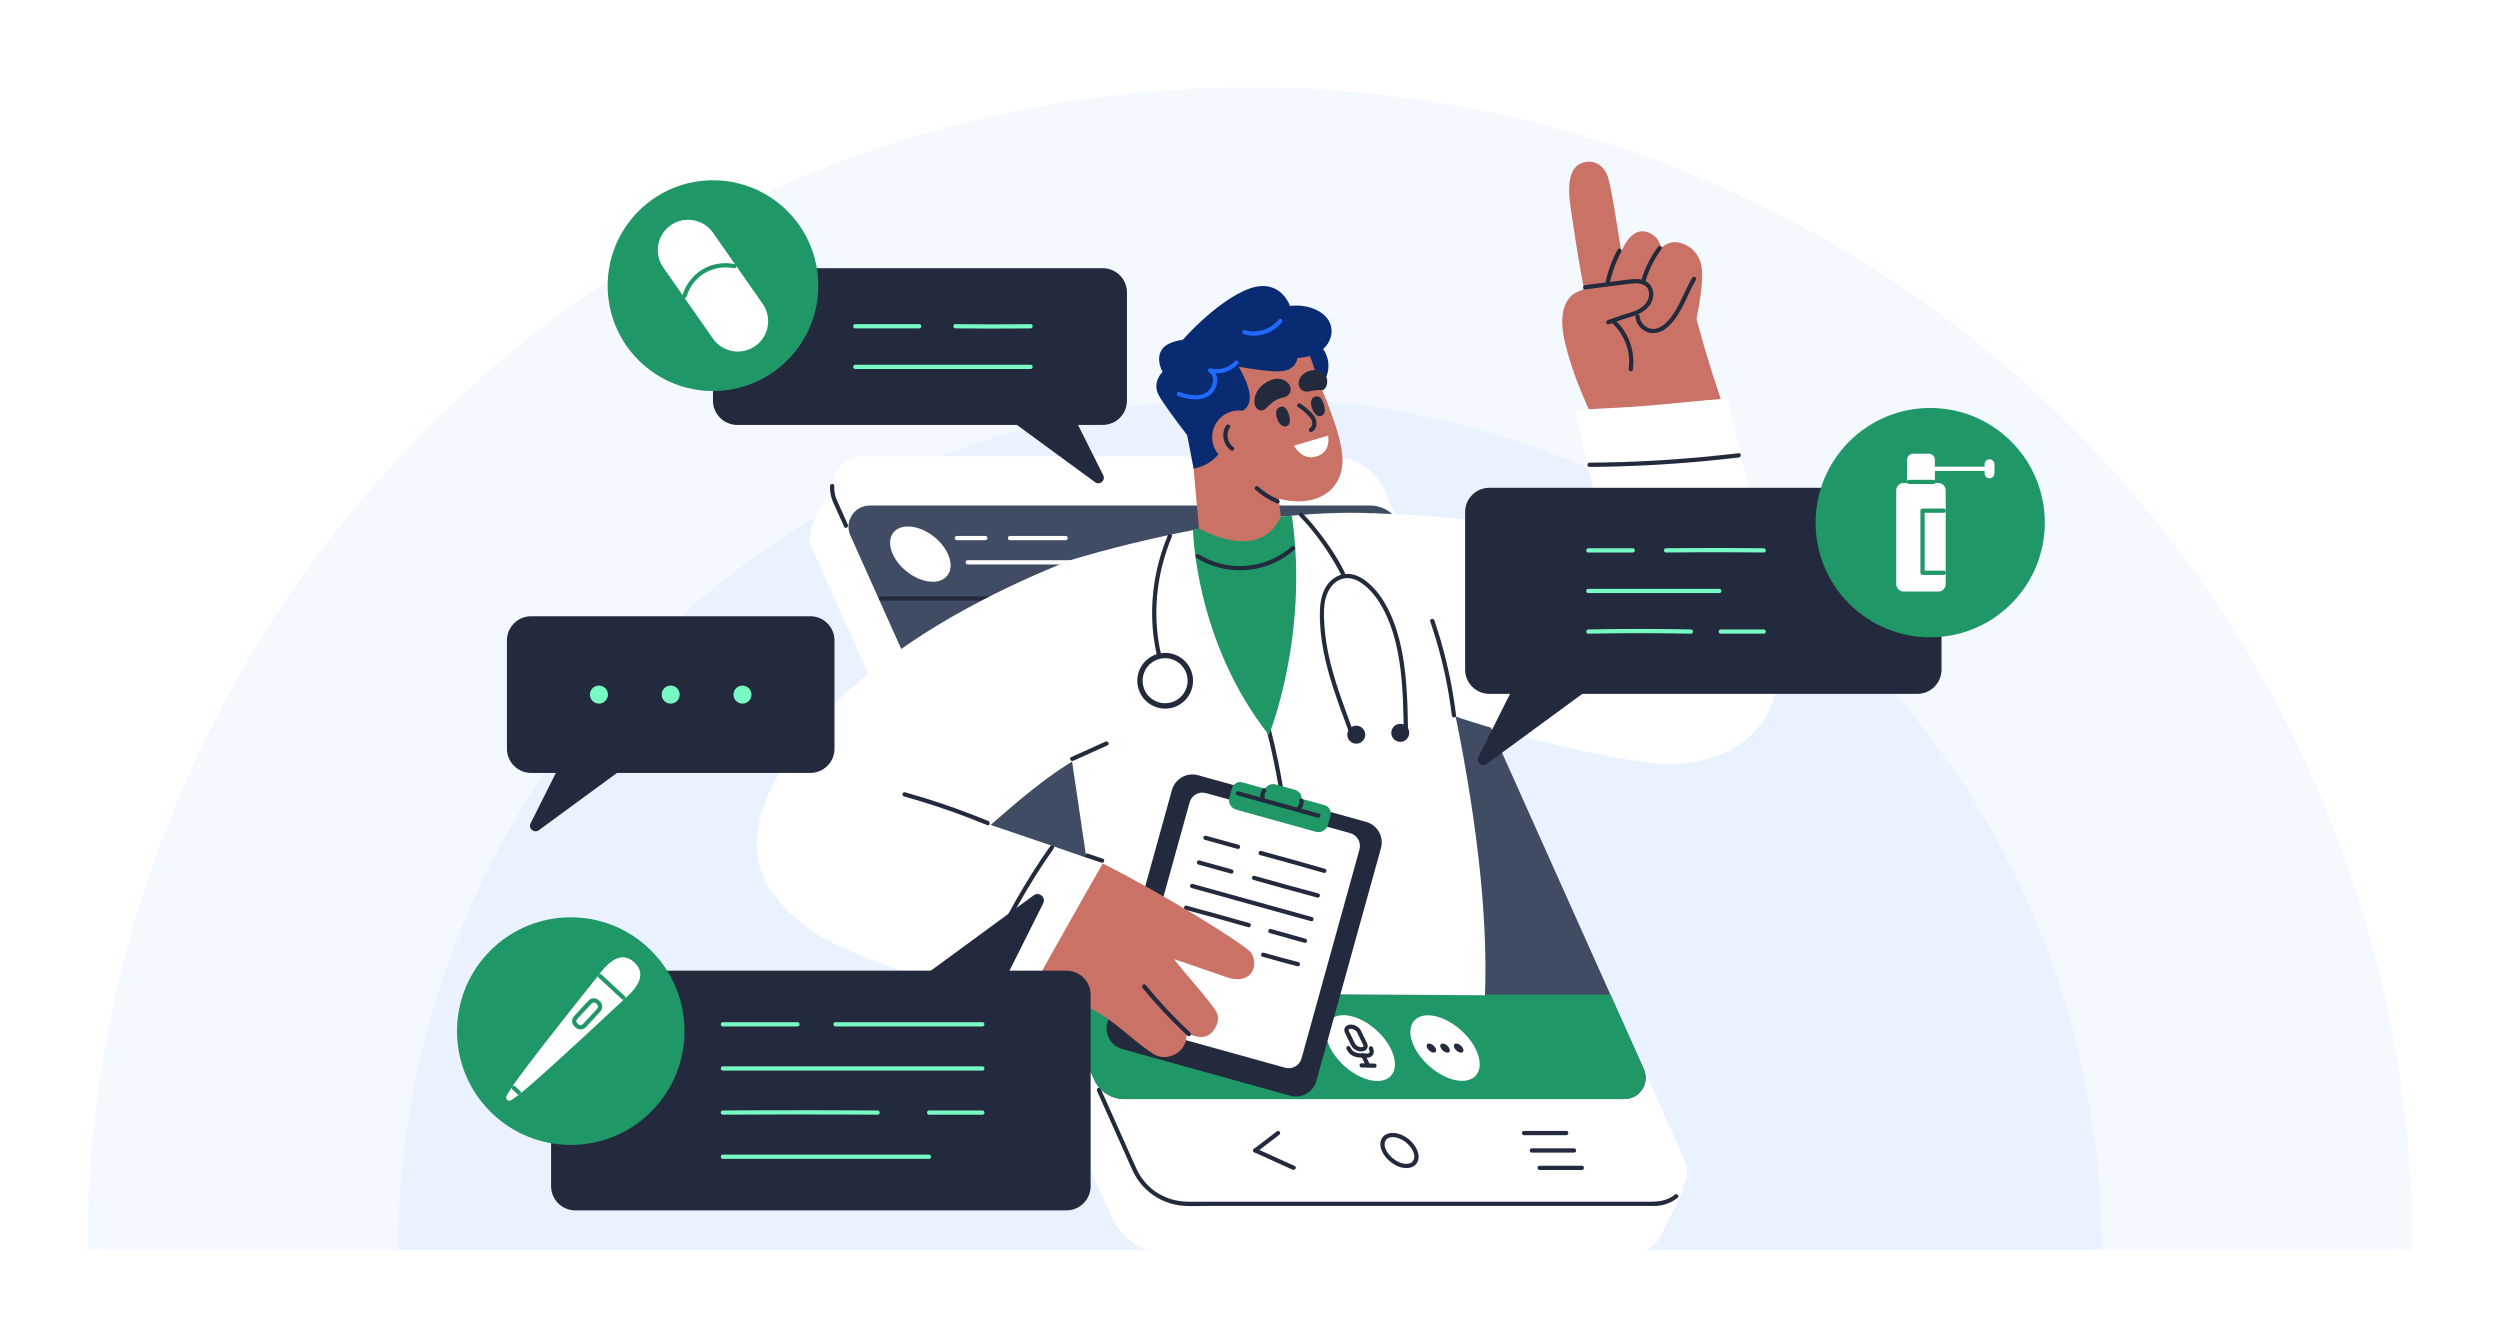 <svg width="860" height="460" viewBox="0 0 860 460" fill="none" xmlns="http://www.w3.org/2000/svg">
<rect width="860" height="460" fill="white"/>
<mask id="mask0_2_31799" style="mask-type:alpha" maskUnits="userSpaceOnUse" x="30" y="30" width="800" height="400">
<rect x="30" y="30" width="800" height="400" fill="#D9D9D9"/>
</mask>
<g mask="url(#mask0_2_31799)">
<circle opacity="0.05" cx="430" cy="430" r="293" fill="#1F69FF"/>
<circle opacity="0.05" cx="430" cy="430" r="400" fill="#1F69FF"/>
</g>
<g filter="url(#filter0_d_2_31799)">
<path d="M579.108 408.228L562.705 394.44L468.65 184.537C465.426 177.343 458.28 172.711 450.403 172.711H298.872L287.386 163.058L279.694 178.787C278.333 181.54 278.114 184.878 279.533 188.041L382.573 417.993C385.797 425.187 392.943 429.819 400.82 429.819H561.769C566.227 429.819 569.846 427.217 571.568 423.655L579.108 408.223V408.228Z" fill="white"/>
</g>
<path d="M297.131 157.006H458.08C465.957 157.006 473.103 161.637 476.327 168.831L579.367 398.784C582.591 405.983 577.328 414.113 569.446 414.113H408.497C400.62 414.113 393.474 409.482 390.25 402.288L287.21 172.335C283.986 165.137 289.249 157.006 297.131 157.006Z" fill="white"/>
<path d="M291.654 180.471C290.405 177.68 289.142 174.898 287.903 172.101C287.21 170.539 286.908 168.885 287.001 167.182C287.054 166.24 285.591 166.245 285.538 167.182C285.43 169.1 285.806 170.959 286.581 172.711C286.781 173.16 286.981 173.609 287.186 174.058C288.03 175.937 288.869 177.816 289.713 179.69C289.942 180.198 290.166 180.705 290.395 181.213C290.781 182.072 292.039 181.325 291.659 180.476L291.654 180.471Z" fill="#232A3D"/>
<path d="M576.098 410.97C572.679 413.782 568.543 413.386 564.475 413.386H418.495C415.286 413.386 412.081 413.386 408.872 413.386C404.711 413.386 400.717 412.22 397.307 409.799C394.493 407.803 392.308 405.05 390.884 401.917C390.543 401.17 390.216 400.419 389.879 399.672C386.426 391.946 382.968 384.221 379.515 376.495C379.227 375.846 378.934 375.197 378.647 374.552C378.261 373.693 377.003 374.435 377.383 375.289C380.422 382.083 383.461 388.877 386.499 395.67C387.582 398.086 388.626 400.526 389.748 402.923C392.771 409.409 399.112 413.889 406.194 414.709C408.999 415.036 411.925 414.841 414.739 414.841H561.822C564.358 414.841 566.895 414.875 569.426 414.841C572.187 414.802 575.001 413.752 577.132 412C577.859 411.4 576.82 410.37 576.098 410.965V410.97Z" fill="#232A3D"/>
<path d="M558.789 378.071H386.665C382.242 378.071 378.237 375.475 376.428 371.439L363.298 342.136L292.532 184.21C290.361 179.368 293.902 173.892 299.209 173.892H471.332C475.751 173.892 479.76 176.489 481.57 180.525L553.985 342.136L565.466 367.754C567.636 372.6 564.091 378.071 558.789 378.071Z" fill="#3F4C64"/>
<path d="M326.103 190.613C328.454 195.859 326.108 200.115 320.864 200.115C315.621 200.115 309.461 195.859 307.105 190.613C304.754 185.361 307.1 181.11 312.344 181.11C317.587 181.11 323.747 185.366 326.103 190.613Z" fill="white"/>
<path d="M347.441 185.835H366.585C367.526 185.835 367.526 184.371 366.585 184.371H347.441C346.5 184.371 346.5 185.835 347.441 185.835Z" fill="white"/>
<path d="M329.151 185.835H338.955C339.896 185.835 339.896 184.371 338.955 184.371H329.151C328.21 184.371 328.21 185.835 329.151 185.835Z" fill="white"/>
<path d="M303.037 206.601H492.066C493.007 206.601 493.007 205.137 492.066 205.137H303.037C302.096 205.137 302.096 206.601 303.037 206.601Z" fill="#232A3D"/>
<path d="M332.888 194.166H370.439C371.38 194.166 371.38 192.702 370.439 192.702H332.888C331.946 192.702 331.946 194.166 332.888 194.166Z" fill="white"/>
<path d="M486.13 396.124C486.808 397.691 486.715 399.726 484.794 400.239C482.774 400.775 480.477 399.614 478.989 398.325C477.565 397.096 475.946 395.012 476.385 392.986C476.795 391.078 478.989 390.946 480.545 391.371C482.955 392.03 485.091 393.865 486.135 396.124C486.53 396.978 487.788 396.237 487.398 395.387C486.252 392.893 483.886 390.912 481.292 390.068C479.058 389.34 476.097 389.614 475.131 392.098C474.166 394.577 475.853 397.379 477.604 399.038C479.492 400.829 482.272 402.235 484.935 401.708C486.184 401.459 487.242 400.653 487.725 399.467C488.271 398.125 487.954 396.666 487.398 395.387C487.022 394.524 485.764 395.27 486.135 396.124H486.13Z" fill="#232A3D"/>
<path d="M524.247 390.507H538.806C539.747 390.507 539.747 389.043 538.806 389.043H524.247C523.306 389.043 523.306 390.507 524.247 390.507Z" fill="#232A3D"/>
<path d="M526.93 396.49H541.489C542.43 396.49 542.43 395.026 541.489 395.026H526.93C525.988 395.026 525.988 396.49 526.93 396.49Z" fill="#232A3D"/>
<path d="M529.612 402.469H544.171C545.113 402.469 545.113 401.005 544.171 401.005H529.612C528.671 401.005 528.671 402.469 529.612 402.469Z" fill="#232A3D"/>
<path d="M432.187 396.388C434.801 394.392 437.41 392.4 440.025 390.404C440.337 390.165 440.503 389.775 440.288 389.404C440.108 389.096 439.605 388.901 439.288 389.14C436.674 391.136 434.064 393.128 431.45 395.124C431.138 395.363 430.972 395.753 431.187 396.124C431.367 396.432 431.87 396.627 432.187 396.388Z" fill="#232A3D"/>
<path d="M445.385 401.107C440.985 399.111 436.586 397.12 432.186 395.124C431.333 394.738 430.591 395.997 431.45 396.388C435.849 398.384 440.249 400.375 444.648 402.371C445.502 402.757 446.243 401.498 445.385 401.107Z" fill="#232A3D"/>
<path d="M558.789 378.071H386.665C382.242 378.071 378.237 375.475 376.428 371.439L363.298 342.136H553.985L565.466 367.754C567.636 372.6 564.091 378.071 558.789 378.071Z" fill="#209766"/>
<path d="M449.886 360.541C453.13 366.758 451.12 371.8 445.404 371.8C439.688 371.8 432.416 366.758 429.172 360.541C425.929 354.323 427.938 349.281 433.654 349.281C439.371 349.281 446.643 354.323 449.886 360.541Z" fill="white"/>
<path d="M478.297 360.501C481.536 366.753 479.541 371.834 473.834 371.858C468.128 371.878 460.88 366.831 457.636 360.58C454.398 354.328 456.393 349.247 462.099 349.223C467.806 349.203 475.054 354.25 478.297 360.501Z" fill="white"/>
<path d="M507.464 360.54C510.713 366.768 508.703 371.814 502.972 371.814C497.241 371.814 489.969 366.768 486.721 360.54C483.472 354.313 485.482 349.267 491.213 349.267C496.944 349.267 504.216 354.313 507.464 360.54Z" fill="white"/>
<path d="M463.221 360.912C463.514 361.419 463.802 361.936 464.211 362.356C464.665 362.825 465.211 363.181 465.821 363.41C466.772 363.767 467.84 363.83 468.845 363.85C469.24 363.859 469.577 363.508 469.577 363.118C469.577 362.727 469.24 362.395 468.845 362.385C468.474 362.376 468.104 362.361 467.733 362.327C467.67 362.322 467.606 362.312 467.543 362.307C467.523 362.307 467.313 362.278 467.479 362.302C467.348 362.283 467.211 362.263 467.079 362.239C466.826 362.19 466.577 362.132 466.328 362.049C466.275 362.029 466.226 362.01 466.172 361.995C466.011 361.936 466.25 362.039 466.114 361.971C466.006 361.917 465.899 361.863 465.797 361.795C465.611 361.673 465.465 361.556 465.265 361.351C465.187 361.273 465.114 361.19 465.041 361.102C465.148 361.229 465.031 361.092 465.011 361.058C464.977 361.009 464.943 360.955 464.909 360.907C464.753 360.667 464.616 360.423 464.48 360.179C464.285 359.838 463.816 359.721 463.48 359.916C463.134 360.116 463.021 360.575 463.216 360.916L463.221 360.912Z" fill="#232A3D"/>
<path d="M470.893 360.838C470.966 361.053 471.039 361.273 471.093 361.497C471.108 361.556 471.118 361.614 471.132 361.668C471.132 361.688 471.142 361.712 471.142 361.731C471.152 361.79 471.147 361.761 471.127 361.644C471.118 361.731 471.137 361.834 471.132 361.927C471.122 362.005 471.132 361.98 471.142 361.849C471.142 361.873 471.132 361.902 471.127 361.927C471.118 361.966 471.103 362.005 471.093 362.044C471.064 362.117 471.074 362.093 471.122 361.98C471.113 362.005 471.098 362.029 471.083 362.054C471.064 362.088 471.039 362.122 471.02 362.156C470.952 362.263 471.152 362.019 471.035 362.132C471.005 362.161 470.976 362.19 470.947 362.22C470.927 362.234 470.913 362.254 470.893 362.268C470.991 362.195 471.015 362.176 470.966 362.21C470.927 362.229 470.893 362.259 470.854 362.283C470.82 362.303 470.786 362.317 470.752 362.337C470.644 362.395 470.927 362.273 470.742 362.337C470.649 362.366 470.542 362.371 470.454 362.405C470.571 362.39 470.596 362.385 470.537 362.39C470.513 362.39 470.493 362.39 470.469 362.395C470.405 362.395 470.342 362.395 470.274 362.395C470.162 362.395 470.049 362.395 469.937 362.395C469.571 362.395 469.201 362.385 468.835 362.376C468.454 362.371 468.084 362.717 468.103 363.108C468.123 363.513 468.425 363.83 468.835 363.84C469.264 363.85 469.693 363.854 470.118 363.859C470.659 363.859 471.22 363.796 471.678 363.479C472.191 363.122 472.508 362.62 472.581 361.995C472.639 361.468 472.459 360.936 472.298 360.443C472.176 360.082 471.786 359.804 471.396 359.931C471.035 360.048 470.757 360.443 470.883 360.834L470.893 360.838Z" fill="#232A3D"/>
<path d="M468.269 361.707C466.879 361.707 465.377 360.819 464.796 359.638L462.694 355.343C462.368 354.679 462.368 353.976 462.694 353.425C463.041 352.839 463.709 352.483 464.528 352.449C465.948 352.38 467.542 353.293 468.142 354.513L470.245 358.808C470.571 359.477 470.571 360.174 470.245 360.726C469.898 361.312 469.23 361.668 468.411 361.702C468.362 361.702 468.318 361.702 468.269 361.702V361.707ZM464.679 353.908C464.655 353.908 464.626 353.908 464.601 353.908C464.289 353.923 464.05 354.02 463.962 354.167C463.865 354.333 463.953 354.567 464.016 354.694L466.118 358.988C466.465 359.691 467.499 360.272 468.352 360.238C468.664 360.223 468.903 360.126 468.991 359.979C469.089 359.813 469.001 359.579 468.937 359.452L466.835 355.157C466.504 354.479 465.509 353.908 464.679 353.908Z" fill="#232A3D"/>
<path d="M468.371 363.591C468.8 364.459 469.225 365.333 469.654 366.202C469.825 366.548 470.342 366.67 470.654 366.465C471.005 366.236 471.098 365.831 470.917 365.465C470.488 364.596 470.064 363.723 469.634 362.854C469.464 362.507 468.947 362.385 468.635 362.59C468.283 362.82 468.191 363.225 468.371 363.591Z" fill="#232A3D"/>
<path d="M468.406 367.222C469.884 367.256 471.362 367.295 472.835 367.329C473.215 367.339 473.586 366.988 473.566 366.597C473.547 366.192 473.245 365.875 472.835 365.865C471.357 365.831 469.879 365.792 468.406 365.758C468.026 365.748 467.655 366.099 467.675 366.49C467.694 366.895 467.996 367.212 468.406 367.222Z" fill="#232A3D"/>
<path d="M443.175 366.631H443.141C442.215 366.627 441.151 366.285 440.293 365.719C439.176 364.987 438.308 364.02 437.542 363.171C437.386 363 437.235 362.83 437.084 362.664C436.215 361.727 435.372 360.77 434.572 359.823L434.43 359.657C433.694 358.789 432.996 357.964 432.806 357.041C432.611 356.08 432.874 355.231 433.528 354.708C434.006 354.328 434.674 353.889 435.611 353.884C435.752 353.879 435.937 353.893 436.157 353.976C436.693 354.176 437.118 354.708 437.425 355.094C437.484 355.167 437.532 355.231 437.576 355.279C437.669 355.382 437.791 355.509 437.922 355.65C438.786 356.553 439.342 357.198 439.2 357.871C439.132 358.188 438.913 358.442 438.596 358.569L438.439 358.632L441.205 361.668L441.868 361.404C442.751 361.048 443.536 361.873 443.834 362.18C444.37 362.737 444.887 363.313 445.365 363.884L445.419 363.947C445.697 364.274 446.014 364.65 446.029 365.089C446.053 365.758 445.429 366.021 445.224 366.109L445.165 366.134C444.644 366.373 444.019 366.627 443.166 366.627L443.175 366.631ZM435.655 355.348C435.167 355.348 434.825 355.548 434.45 355.85C434.162 356.08 434.201 356.509 434.25 356.744C434.367 357.3 434.972 358.013 435.557 358.706L435.698 358.871C436.484 359.804 437.313 360.741 438.166 361.663C438.322 361.834 438.479 362.005 438.639 362.18C439.381 363.005 440.147 363.854 441.107 364.484C441.854 364.972 442.658 365.153 443.166 365.158C443.639 365.158 443.995 365.05 444.336 364.904C444.336 364.904 444.327 364.894 444.327 364.889L444.268 364.821C443.805 364.274 443.312 363.723 442.795 363.186C442.551 362.927 442.405 362.83 442.341 362.79C442.068 362.903 441.303 363.21 441.303 363.21L440.829 363.401L435.957 358.052L437.566 357.402C437.362 357.149 437.059 356.836 436.888 356.651C436.737 356.495 436.601 356.353 436.498 356.236C436.445 356.173 436.376 356.09 436.303 355.997C436.171 355.836 435.825 355.401 435.664 355.338L435.655 355.348Z" fill="#232A3D"/>
<path d="M493.222 362.102C492.427 362.102 491.422 361.404 490.973 360.541C490.525 359.677 490.803 358.979 491.593 358.979C492.388 358.979 493.393 359.677 493.841 360.541C494.29 361.404 494.012 362.102 493.222 362.102Z" fill="#232A3D"/>
<path d="M497.909 362.102C497.114 362.102 496.11 361.404 495.661 360.541C495.212 359.677 495.49 358.979 496.28 358.979C497.075 358.979 498.08 359.677 498.529 360.541C498.978 361.404 498.7 362.102 497.909 362.102Z" fill="#232A3D"/>
<path d="M502.597 362.102C501.802 362.102 500.797 361.404 500.348 360.541C499.9 359.677 500.178 358.979 500.968 358.979C501.763 358.979 502.768 359.677 503.216 360.541C503.665 361.404 503.387 362.102 502.597 362.102Z" fill="#232A3D"/>
<path d="M456.712 128.146C457.987 122.74 454.641 117.322 449.238 116.046C443.834 114.77 438.42 118.118 437.145 123.525C435.87 128.932 439.216 134.349 444.619 135.625C450.023 136.901 455.437 133.553 456.712 128.146Z" fill="#082B72"/>
<path d="M595.471 147.567C590.725 134.053 587.369 123.648 583.589 109.836C584.58 104.897 585.935 96.796 585.443 92.491C584.955 88.216 582.39 84.531 577.571 83.453C575.2 82.921 573.127 83.794 571.396 85.239C571.001 83.433 570.162 81.803 568.44 80.695C563.431 77.474 559.851 81.598 557.725 86.522C557.017 82.476 554.515 65.058 553.081 60.783C551.94 57.371 548.95 54.99 545.258 55.756C537.415 57.381 540.015 69.426 540.981 75.995C542.254 84.634 543.492 92.174 544.912 99.46C543.961 99.792 541.688 100.749 540.917 101.408C536.635 105.073 537.049 111.984 538.156 116.937C540.815 128.841 546.219 140.608 551.652 151.467C553.159 154.478 557.373 152.389 556.969 149.51C559.749 149.148 562.548 149.807 565.343 149.944C568.523 150.1 571.693 149.719 574.869 149.597C579.985 149.397 585.384 151.301 590.413 150.076C592.237 152.267 596.578 150.735 595.471 147.577V147.567Z" fill="#C97265"/>
<path d="M607.431 195.088C603.3 175.693 598.734 156.386 594.32 137.055C584.624 137.806 574.967 138.899 565.275 139.675C557.569 140.29 549.712 140.525 541.893 141.047C545.073 156.035 548.653 170.93 552.633 185.718C530.851 180.974 495.763 177.201 473.463 176.621C465.342 176.406 476.892 200.549 483.116 212.453C487.491 220.823 493.231 236.133 496.758 244.898C507.322 249.725 558.257 263.19 575.537 262.849C588.853 262.585 602.9 256.738 608.704 244.015C615.566 228.978 610.699 210.428 607.431 195.088Z" fill="white"/>
<path d="M473.463 176.621C473.463 176.621 490.212 197.001 499.011 238.105C507.81 279.208 511.897 314.498 510.829 342.371L380.646 341.624C380.646 341.624 373.354 293.083 368.799 262.024C364.243 230.964 368.121 192.726 368.121 192.726C368.121 192.726 427.006 174.195 473.463 176.621Z" fill="white"/>
<path d="M435.804 251.526C439.082 264.513 441.243 277.754 442.657 291.063C443.047 294.728 443.379 298.393 443.672 302.068C443.745 303 445.208 303.01 445.135 302.068C444.076 288.778 442.447 275.518 439.789 262.448C439.019 258.656 438.16 254.884 437.214 251.135C436.985 250.223 435.57 250.608 435.804 251.526Z" fill="#232A3D"/>
<path d="M410.403 182.34C410.403 182.34 411.023 220.598 436.512 252.878C436.512 252.878 450.383 218.749 444.404 177.387C444.404 177.387 422.226 179.192 410.403 182.34Z" fill="#209766"/>
<path d="M443.833 376.92L386.031 360.868C382.134 359.784 379.851 355.748 380.934 351.849L403.141 271.78C404.224 267.88 408.257 265.596 412.154 266.68L469.956 282.732C473.853 283.815 476.136 287.851 475.053 291.751L452.846 371.82C451.764 375.719 447.73 378.003 443.833 376.92Z" fill="#232A3D"/>
<path d="M442.112 367.305L392.464 353.518C390.04 352.844 388.621 350.336 389.294 347.91L409.238 275.997C409.911 273.571 412.418 272.151 414.842 272.824L464.489 286.612C466.913 287.285 468.332 289.794 467.659 292.219L447.716 364.133C447.043 366.558 444.536 367.979 442.112 367.305Z" fill="white"/>
<path d="M427.362 269.126L455.668 276.986C457.21 277.414 458.117 279.018 457.689 280.561L456.79 283.801C456.296 285.583 454.447 286.63 452.665 286.135L425.219 278.513C423.437 278.019 422.392 276.168 422.886 274.386L423.785 271.146C424.212 269.603 425.815 268.696 427.357 269.124L427.362 269.126Z" fill="#209766"/>
<path d="M445.511 271.708L438.781 269.839C437.117 269.377 435.394 270.352 434.933 272.017L434.616 273.16C434.154 274.825 435.128 276.549 436.792 277.011L443.522 278.88C445.186 279.342 446.909 278.367 447.371 276.702L447.688 275.559C448.149 273.894 447.175 272.17 445.511 271.708Z" fill="#209766"/>
<path d="M425.674 273.615C434.897 276.177 444.125 278.739 453.348 281.302C454.256 281.555 454.646 280.14 453.739 279.891C444.515 277.329 435.287 274.767 426.064 272.205C425.157 271.951 424.767 273.366 425.674 273.615Z" fill="#232A3D"/>
<path d="M435.069 274.381C435.034 274.274 435.01 274.166 434.991 274.059C434.961 273.898 435.005 274.22 434.991 274.059C434.986 274.005 434.981 273.952 434.981 273.903C434.981 273.791 434.981 273.678 434.986 273.561C434.986 273.537 434.991 273.507 434.991 273.483C435 273.376 434.976 273.547 434.981 273.556C434.966 273.527 435.005 273.41 435.01 273.376C435.03 273.268 435.059 273.166 435.093 273.063C435.108 273.015 435.127 272.961 435.147 272.912C435.19 272.795 435.127 272.912 435.127 272.956C435.127 272.936 435.151 272.902 435.161 272.883C435.205 272.785 435.259 272.692 435.312 272.6C435.342 272.551 435.381 272.502 435.415 272.453C435.464 272.38 435.317 272.575 435.371 272.507C435.39 272.483 435.415 272.458 435.434 272.429C435.561 272.278 435.649 272.117 435.649 271.912C435.649 271.731 435.571 271.516 435.434 271.394C435.161 271.145 434.664 271.082 434.4 271.394C433.62 272.312 433.303 273.605 433.654 274.772C433.761 275.138 434.171 275.406 434.556 275.284C434.927 275.162 435.186 274.776 435.069 274.381Z" fill="#232A3D"/>
<path d="M447.296 278.539C447.74 278.134 448.052 277.612 448.247 277.051C448.452 276.47 448.476 275.86 448.379 275.26C448.349 275.089 448.184 274.903 448.042 274.82C447.886 274.728 447.652 274.689 447.476 274.747C447.067 274.879 446.896 275.24 446.964 275.65C446.969 275.689 446.974 275.728 446.984 275.762C446.974 275.699 446.964 275.631 446.959 275.567C446.989 275.801 446.984 276.031 446.959 276.265C446.969 276.202 446.979 276.133 446.984 276.07C446.959 276.231 446.925 276.392 446.877 276.548C446.852 276.626 446.833 276.719 446.794 276.787C446.808 276.753 446.823 276.719 446.838 276.685C446.828 276.709 446.818 276.734 446.803 276.758C446.789 276.792 446.769 276.826 446.75 276.865C446.677 277.002 446.594 277.134 446.506 277.261C446.428 277.373 446.613 277.134 446.525 277.231C446.501 277.261 446.477 277.29 446.452 277.319C446.394 277.383 446.33 277.446 446.267 277.505C445.984 277.763 445.984 278.281 446.267 278.539C446.569 278.817 446.998 278.813 447.301 278.539H447.296Z" fill="#232A3D"/>
<path d="M433.459 294.142C440.78 296.138 448.096 298.168 455.387 300.267C456.295 300.526 456.68 299.115 455.778 298.857C448.481 296.758 441.17 294.728 433.849 292.732C432.937 292.483 432.551 293.898 433.459 294.142Z" fill="#232A3D"/>
<path d="M414.471 288.905C418.207 289.945 421.943 290.98 425.679 292.019C426.586 292.273 426.977 290.858 426.069 290.609C422.333 289.569 418.597 288.534 414.861 287.495C413.954 287.241 413.564 288.656 414.471 288.905Z" fill="#232A3D"/>
<path d="M431.195 302.702C438.497 304.777 445.808 306.807 453.144 308.759C454.056 309.003 454.441 307.588 453.534 307.349C446.198 305.401 438.887 303.371 431.586 301.292C430.678 301.033 430.293 302.449 431.195 302.702Z" fill="#232A3D"/>
<path d="M412.228 297.397C415.964 298.437 419.7 299.472 423.436 300.511C424.343 300.765 424.733 299.35 423.826 299.101C420.09 298.061 416.354 297.026 412.618 295.987C411.711 295.733 411.321 297.148 412.228 297.397Z" fill="#232A3D"/>
<path d="M409.881 305.475C415.037 306.905 420.192 308.339 425.347 309.769C431.195 311.395 437.038 313.015 442.886 314.64C445.574 315.387 448.266 316.134 450.954 316.88C451.861 317.134 452.251 315.719 451.344 315.47C446.188 314.04 441.033 312.605 435.878 311.175C430.03 309.55 424.187 307.929 418.339 306.304C415.651 305.558 412.959 304.811 410.271 304.064C409.364 303.81 408.974 305.226 409.881 305.475Z" fill="#232A3D"/>
<path d="M436.785 320.98C440.77 322.073 444.755 323.186 448.725 324.328C449.632 324.586 450.018 323.176 449.115 322.917C445.14 321.775 441.16 320.663 437.176 319.569C436.268 319.32 435.878 320.731 436.785 320.98Z" fill="#232A3D"/>
<path d="M407.813 312.966C415.022 314.913 422.211 316.914 429.391 318.959C430.298 319.218 430.683 317.807 429.781 317.549C422.601 315.504 415.407 313.503 408.203 311.556C407.291 311.312 406.906 312.722 407.813 312.966Z" fill="#232A3D"/>
<path d="M434.322 329.13C438.297 330.267 442.287 331.351 446.287 332.385C447.199 332.62 447.589 331.209 446.677 330.975C442.672 329.94 438.688 328.852 434.713 327.72C433.805 327.461 433.42 328.872 434.322 329.13Z" fill="#232A3D"/>
<path d="M405.37 321.024C412.535 323.118 419.729 325.114 426.948 327.017C427.86 327.256 428.25 325.846 427.338 325.607C420.119 323.703 412.925 321.707 405.76 319.613C404.853 319.35 404.468 320.76 405.37 321.024Z" fill="#232A3D"/>
<path d="M429.933 335.26C432.157 333.025 431.83 329.023 429.772 327.095C426.445 323.981 401.751 308.349 379.339 297.036C377.101 295.909 368.877 297.895 368.55 299.725C367.59 305.123 360.02 309.476 357.362 314.274C355.689 317.29 350.153 333.132 350.933 333.522C359.761 337.969 370.443 344.123 378.993 349.077C385.09 352.878 391.699 359.501 397.005 362.683C401.79 365.553 408.969 361.605 408.092 355.25C409.872 356.153 412.525 357.154 414.637 356.534C417.646 355.651 419.797 351.517 418.69 348.584C417.656 345.841 405.355 332.268 403.956 329.994C404.443 330.048 421.29 335.933 422.207 336.236C426.713 337.715 429.138 336.075 429.937 335.27L429.933 335.26Z" fill="#C97265"/>
<path d="M379.339 297.036C366.16 292.366 353.718 288.144 340.788 283.786C349.431 276.197 360.727 266.411 370.696 260.921C370.945 237.822 367.282 215.791 368.126 192.726C346.173 201.482 318.435 214.883 295.818 234.195C289.146 239.891 282.703 245.987 277.138 252.795C269.763 261.819 263.047 272.727 260.852 284.327C257.692 301.038 267.5 311.712 280.167 320.824C291.799 329.189 342.856 345.475 350.865 347.564C350.982 347.3 372.574 308.744 379.349 297.041L379.339 297.036Z" fill="white"/>
<path d="M545.268 99.553C548.336 99.163 551.399 98.767 554.467 98.377L559.115 97.781C560.461 97.611 561.822 97.406 563.183 97.474C564.383 97.533 565.646 97.855 566.47 98.787C567.221 99.641 567.417 100.861 567.226 101.959C566.773 104.619 564.446 106.21 562.081 107.103C560.681 107.63 559.223 107.977 557.803 108.45C556.208 108.982 554.638 109.573 553.057 110.139C552.18 110.456 552.555 111.871 553.448 111.549C554.999 110.993 556.54 110.412 558.101 109.89C559.515 109.417 560.978 109.07 562.378 108.548C565.036 107.562 567.631 105.878 568.48 103.013C569.26 100.378 568.275 97.542 565.627 96.488C564.334 95.976 562.89 95.942 561.52 96.039C559.886 96.161 558.252 96.425 556.628 96.63C552.843 97.113 549.053 97.596 545.268 98.079C544.346 98.196 544.337 99.66 545.268 99.543V99.553Z" fill="#232A3D"/>
<path d="M553.653 97.879C554.443 93.945 555.804 90.158 557.716 86.63C558.164 85.8 556.901 85.063 556.453 85.893C554.482 89.529 553.058 93.438 552.243 97.494C552.058 98.416 553.468 98.806 553.653 97.884V97.879Z" fill="#232A3D"/>
<path d="M566.017 96.82C567.203 92.808 569.08 89.05 571.558 85.688C572.119 84.926 570.846 84.199 570.295 84.951C567.744 88.416 565.827 92.311 564.608 96.435C564.34 97.342 565.754 97.728 566.017 96.825V96.82Z" fill="#232A3D"/>
<path d="M562.573 108.772C562.7 110.827 563.875 112.657 565.621 113.726C567.494 114.873 569.684 114.834 571.625 113.887C573.659 112.896 575.244 111.086 576.532 109.27C577.849 107.416 578.878 105.371 579.849 103.321C580.971 100.949 582.034 98.543 583.39 96.288C583.877 95.478 582.609 94.741 582.127 95.551C580.005 99.085 578.615 102.994 576.542 106.552C575.523 108.299 574.328 109.983 572.806 111.33C571.391 112.579 569.499 113.541 567.582 113.009C565.699 112.486 564.158 110.754 564.031 108.782C563.973 107.845 562.51 107.84 562.568 108.782L562.573 108.772Z" fill="#232A3D"/>
<path d="M554.57 111.188C558.862 115.063 561.1 121.057 560.266 126.801C560.13 127.723 561.539 128.119 561.676 127.191C562.588 120.93 560.315 114.404 555.604 110.154C554.906 109.524 553.867 110.559 554.57 111.188Z" fill="#232A3D"/>
<path d="M393.064 339.877C397.819 345.68 402.96 351.155 408.447 356.275C409.135 356.919 410.174 355.885 409.481 355.24C403.994 350.126 398.853 344.645 394.098 338.842C393.498 338.115 392.469 339.154 393.064 339.877Z" fill="#232A3D"/>
<path d="M412.437 181.774C412.437 181.774 433.215 194.058 440.595 177.709L439.541 167.86C439.541 167.86 423.343 133.531 408.896 142.267L412.437 181.774Z" fill="#C97265"/>
<path d="M441.658 171.974C431.552 169.983 421.348 160.3 418.105 157.226C412.652 152.077 400.766 143.409 405.843 126.815C407.536 121.286 414.027 110.817 427.265 109.968C434.625 109.499 442.926 112.384 446.774 116.669C447.994 118.016 449.198 119.831 450.349 121.954C451.403 123.897 452.447 128.279 453.407 130.651C456.753 138.938 460.841 148.387 461.699 156.24C462.972 167.923 453.846 174.385 441.663 171.974H441.658Z" fill="#C97265"/>
<path d="M443.725 132.731C442.774 130.71 440.243 129.954 438.18 130.442C435.512 131.071 432.624 133.297 431.815 136.108C430.634 140.193 433.332 142.491 435.526 140.432C436.951 139.095 437.814 138.089 439.531 137.338C440.706 136.825 442.169 136.723 442.935 136.093C443.945 135.268 444.281 133.926 443.72 132.735L443.725 132.731Z" fill="#232A3D"/>
<path d="M446.735 131.945C446.735 133.263 447.613 134.336 448.877 134.649C449.686 134.849 450.496 134.556 451.286 134.434C452.574 134.234 453.354 134.058 454.651 134.204C456.124 134.37 457.217 131.388 456.144 129.451C454.993 127.377 452.866 127.05 450.769 127.499C448.691 127.943 446.726 129.705 446.73 131.945H446.735Z" fill="#232A3D"/>
<path d="M440.589 139.939C437.999 140.603 439.121 143.956 439.906 145.224C440.413 146.049 441.286 146.952 442.457 146.64C444.159 146.181 443.779 144.004 443.452 142.872C443.086 141.608 442.286 139.505 440.589 139.939Z" fill="#232A3D"/>
<path d="M452.583 136.405C449.993 137.069 451.115 140.422 451.9 141.691C452.407 142.516 453.28 143.419 454.451 143.106C456.153 142.648 455.773 140.471 455.446 139.339C455.08 138.075 454.28 135.971 452.583 136.405Z" fill="#232A3D"/>
<path d="M456.85 149.861L445.115 153.311C445.115 153.311 447.856 158.534 452.763 157.055C458.172 155.425 456.85 149.856 456.85 149.856V149.861Z" fill="white"/>
<path d="M443.76 105.239C443.76 105.239 441.35 97.957 433.732 98.406C426.113 98.855 414.485 108.387 406.867 116.908C406.867 116.908 401.936 117.357 399.921 119.934C397.234 123.37 399.921 127.894 399.921 127.894C399.921 127.894 396.224 131.457 398.575 135.898C399.985 138.558 404.774 144.98 408.389 149.7L410.593 161.188C410.593 161.188 423.86 159.573 422.67 142.999C424.621 142.408 426.162 141.935 426.396 141.842C432.366 139.573 429.688 132.408 426.123 126.152C430.025 126.85 437.219 128.001 440.838 127.694C445.954 127.259 446.34 123.126 446.34 123.126C446.34 123.126 455.675 123.126 457.728 116.064C459.787 109.002 451.939 104.272 443.76 105.234V105.239Z" fill="#082B72"/>
<path d="M405.35 136.264C408.505 137.357 412.163 138.06 415.29 136.493C417.553 135.361 418.972 132.682 418.689 130.168C418.528 128.758 417.841 127.538 416.626 126.776C416.436 127.22 416.251 127.669 416.061 128.114C419.562 129.026 423.421 127.918 425.879 125.259C426.518 124.565 425.484 123.531 424.845 124.224C422.733 126.508 419.465 127.489 416.451 126.703C415.641 126.493 415.183 127.601 415.885 128.04C418.129 129.441 417.324 132.843 415.719 134.414C413.139 136.937 408.725 135.888 405.735 134.849C404.843 134.541 404.462 135.952 405.345 136.259L405.35 136.264Z" fill="#1F69FF"/>
<path d="M427.85 114.985C432.527 116.371 437.907 114.727 440.96 110.905C441.545 110.178 440.516 109.134 439.926 109.87C437.18 113.301 432.464 114.824 428.235 113.575C427.328 113.306 426.942 114.722 427.845 114.985H427.85Z" fill="#1F69FF"/>
<path d="M420.343 157.474C424.259 160.696 430.044 160.129 433.258 156.21C436.477 152.291 435.912 146.508 431.99 143.287C428.074 140.066 422.294 140.632 419.075 144.551C415.856 148.47 416.426 154.258 420.338 157.474H420.343Z" fill="#C97265"/>
<path d="M431.82 168.456C434.034 170.447 436.546 172.023 439.287 173.18C439.653 173.331 440.092 173.014 440.189 172.667C440.306 172.243 440.043 171.921 439.677 171.764C437.18 170.715 434.868 169.227 432.854 167.416C432.156 166.786 431.117 167.821 431.82 168.451V168.456Z" fill="#232A3D"/>
<path d="M424.191 153.702C422.158 152.247 421.699 149.148 423.06 147.099C423.582 146.313 422.318 145.576 421.797 146.362C419.963 149.114 420.797 153.067 423.45 154.966C423.772 155.195 424.265 155.024 424.45 154.702C424.664 154.336 424.508 153.931 424.186 153.702H424.191Z" fill="#232A3D"/>
<path d="M451.31 148.533C453.334 147.372 453.207 144.566 451.929 142.906C451.28 142.067 450.505 141.325 449.705 140.632C448.954 139.978 448.164 139.334 447.31 138.821C446.501 138.333 445.764 139.602 446.574 140.085C448.032 140.959 449.388 142.179 450.5 143.458C450.963 143.99 451.344 144.58 451.407 145.322C451.471 146.074 451.261 146.874 450.573 147.269C449.754 147.738 450.49 149.002 451.31 148.533Z" fill="#232A3D"/>
<path d="M492.002 213.785C494.797 221.95 496.933 230.335 498.372 238.841C498.782 241.257 499.133 243.683 499.431 246.113C499.543 247.036 501.006 247.05 500.894 246.113C499.836 237.441 498.099 228.861 495.656 220.476C494.963 218.099 494.212 215.737 493.412 213.395C493.11 212.506 491.695 212.887 492.002 213.785Z" fill="#232A3D"/>
<path d="M369.214 261.716C373.145 259.94 377.081 258.163 381.012 256.382C381.871 255.996 381.124 254.732 380.276 255.118C376.344 256.894 372.408 258.671 368.477 260.452C367.619 260.838 368.365 262.102 369.214 261.716Z" fill="#232A3D"/>
<path d="M335.76 341.814C338.394 334.943 341.427 328.227 344.734 321.653C348.129 314.913 351.816 308.315 355.811 301.917C357.947 298.495 360.176 295.128 362.512 291.843C363.059 291.072 361.79 290.34 361.249 291.106C356.996 297.09 353.094 303.322 349.47 309.701C345.7 316.338 342.222 323.142 339.081 330.096C337.399 333.825 335.809 337.602 334.345 341.424C334.009 342.302 335.423 342.688 335.755 341.814H335.76Z" fill="#232A3D"/>
<path d="M310.963 273.966C318.538 276.089 326.015 278.554 333.365 281.37C335.448 282.165 337.521 282.995 339.584 283.844C340.452 284.205 340.832 282.785 339.974 282.434C332.702 279.432 325.293 276.758 317.777 274.44C315.645 273.781 313.504 273.156 311.358 272.551C310.451 272.297 310.061 273.707 310.968 273.961L310.963 273.966Z" fill="#232A3D"/>
<path d="M551.926 185.913C553.676 193.614 555.432 201.316 557.183 209.012C557.393 209.93 558.803 209.544 558.593 208.622C556.842 200.92 555.086 193.219 553.335 185.522C553.125 184.605 551.716 184.99 551.926 185.913Z" fill="#232A3D"/>
<path d="M546.8 160.622C560.11 160.539 573.406 159.846 586.658 158.592C590.487 158.231 594.31 157.821 598.13 157.377C599.056 157.269 599.066 155.805 598.13 155.913C584.804 157.465 571.426 158.529 558.013 158.948C554.277 159.066 550.536 159.134 546.795 159.158C545.854 159.163 545.854 160.627 546.795 160.622H546.8Z" fill="#232A3D"/>
<path d="M447.033 177.577C451.593 182.204 455.49 187.592 458.831 193.146C459.724 194.629 460.573 196.147 461.338 197.699C461.753 198.544 463.016 197.802 462.602 196.962C459.675 191.028 455.778 185.479 451.549 180.403C450.437 179.07 449.286 177.772 448.067 176.538C447.404 175.864 446.37 176.899 447.033 177.572V177.577Z" fill="#232A3D"/>
<path d="M484.355 250.984C484.209 241.511 483.955 231.931 481.98 222.634C481.102 218.51 479.843 214.469 478.044 210.652C476.429 207.221 474.337 203.912 471.562 201.301C469.406 199.266 466.753 197.465 463.69 197.411C461.1 197.363 458.641 198.617 457.012 200.608C454.764 203.366 454.12 206.894 454.042 210.364C453.935 214.927 454.422 219.491 455.281 223.966C456.949 232.653 460.046 240.96 463.085 249.237C463.441 250.198 463.792 251.165 464.138 252.131C464.455 253.01 465.87 252.629 465.548 251.741C462.719 243.893 459.661 236.113 457.661 227.997C456.608 223.717 455.847 219.364 455.588 214.957C455.369 211.262 455.178 207.153 456.788 203.707C457.837 201.457 459.661 199.573 462.143 199.022C464.738 198.446 467.157 199.598 469.167 201.16C471.996 203.356 474.132 206.343 475.815 209.471C477.693 212.965 479.034 216.738 480 220.579C482.204 229.339 482.628 238.456 482.824 247.456C482.848 248.632 482.867 249.808 482.887 250.984C482.902 251.926 484.365 251.926 484.35 250.984H484.355Z" fill="#232A3D"/>
<path d="M479.414 254.191C480.565 255.45 482.521 255.533 483.779 254.376C485.038 253.219 485.121 251.267 483.965 250.008C482.809 248.749 480.858 248.666 479.599 249.823C478.341 250.979 478.258 252.931 479.414 254.191Z" fill="#232A3D"/>
<path d="M464.284 254.825C465.435 256.084 467.391 256.167 468.65 255.011C469.908 253.854 469.991 251.902 468.835 250.643C467.684 249.383 465.728 249.3 464.47 250.457C463.211 251.614 463.128 253.566 464.284 254.825Z" fill="#232A3D"/>
<path d="M400.492 229.125C397.034 217.846 396.966 205.703 399.878 194.298C400.726 190.979 401.819 187.733 403.136 184.571C403.497 183.702 402.082 183.322 401.726 184.18C397.068 195.362 395.283 207.709 396.927 219.73C397.381 223.044 398.102 226.314 399.078 229.51C399.351 230.408 400.765 230.028 400.487 229.12L400.492 229.125Z" fill="#232A3D"/>
<path d="M410.405 234.25C410.443 228.953 406.183 224.629 400.89 224.591C395.597 224.553 391.275 228.816 391.238 234.113C391.2 239.409 395.46 243.733 400.753 243.771C406.046 243.809 410.367 239.546 410.405 234.25Z" fill="#232A3D"/>
<path d="M407.909 237.213C409.593 233.284 407.775 228.733 403.848 227.048C399.922 225.363 395.374 227.183 393.69 231.112C392.007 235.04 393.825 239.591 397.751 241.276C401.678 242.961 406.225 241.141 407.909 237.213Z" fill="white"/>
<path d="M373.832 295.055C375.54 295.616 377.227 296.231 378.939 296.768C379.315 296.885 379.739 296.626 379.841 296.255C379.949 295.86 379.71 295.474 379.329 295.352C377.617 294.815 375.925 294.201 374.218 293.639C373.842 293.517 373.418 293.781 373.315 294.152C373.208 294.552 373.452 294.928 373.828 295.055H373.832Z" fill="#232A3D"/>
<path d="M411.598 191.94C419.773 196.992 430.098 197.553 438.77 193.429C441.155 192.297 443.36 190.823 445.34 189.085C446.047 188.461 445.013 187.431 444.306 188.051C437.531 193.995 428.045 196.172 419.363 193.756C416.885 193.068 414.529 192.028 412.339 190.676C411.535 190.178 410.798 191.447 411.603 191.94H411.598Z" fill="#232A3D"/>
<path d="M512.331 238.691L659.55 238.691C664.151 238.691 667.881 234.959 667.881 230.356V176.134C667.881 171.53 664.151 167.798 659.55 167.798H512.331C507.73 167.798 504 171.53 504 176.134V230.356C504 234.959 507.73 238.691 512.331 238.691Z" fill="#232A3D"/>
<path d="M544.717 238.399L511.36 262.84C509.756 264.016 507.653 262.24 508.546 260.458L519.593 238.399C519.593 238.399 534.157 227.349 544.717 238.399Z" fill="#232A3D"/>
<path d="M573.127 190.063C581.848 189.965 590.564 189.945 599.284 189.999C601.762 190.014 604.24 190.038 606.718 190.063C607.659 190.072 607.659 188.608 606.718 188.598C598.036 188.501 589.349 188.481 580.667 188.535C578.151 188.55 575.639 188.574 573.122 188.598C572.181 188.608 572.181 190.072 573.122 190.063H573.127Z" fill="#78FAC5"/>
<path d="M546.375 190.063H561.69C562.631 190.063 562.631 188.599 561.69 188.599H546.375C545.434 188.599 545.434 190.063 546.375 190.063Z" fill="#78FAC5"/>
<path d="M546.375 204.026H591.447C592.388 204.026 592.388 202.562 591.447 202.562H546.375C545.434 202.562 545.434 204.026 546.375 204.026Z" fill="#78FAC5"/>
<path d="M591.931 217.993H606.724C607.665 217.993 607.665 216.529 606.724 216.529H591.931C590.989 216.529 590.989 217.993 591.931 217.993Z" fill="#78FAC5"/>
<path d="M546.375 217.993C555.52 217.808 564.665 217.769 573.815 217.871C576.434 217.901 579.054 217.945 581.673 217.993C582.614 218.013 582.614 216.549 581.673 216.529C572.498 216.349 563.319 216.3 554.14 216.407C551.55 216.437 548.96 216.476 546.375 216.529C545.434 216.549 545.434 218.013 546.375 217.993Z" fill="#78FAC5"/>
<path d="M691.867 207.683C707.263 192.278 707.263 167.3 691.867 151.894C676.471 136.489 651.509 136.489 636.113 151.894C620.717 167.3 620.717 192.278 636.113 207.683C651.509 223.089 676.471 223.089 691.867 207.683Z" fill="#209766"/>
<path d="M666.773 166.148H654.858C653.449 166.148 652.307 167.291 652.307 168.701V200.946C652.307 202.356 653.449 203.498 654.858 203.498H666.773C668.182 203.498 669.324 202.356 669.324 200.946V168.701C669.324 167.291 668.182 166.148 666.773 166.148Z" fill="white"/>
<path d="M658.09 156.075H663.539C664.675 156.075 665.597 156.997 665.597 158.135V166.148H656.037V158.135C656.037 156.997 656.959 156.075 658.095 156.075H658.09Z" fill="white"/>
<path d="M684.391 164.523C683.454 164.523 682.693 163.762 682.693 162.825V159.716C682.693 158.779 683.454 158.017 684.391 158.017C685.327 158.017 686.088 158.779 686.088 159.716V162.825C686.088 163.762 685.327 164.523 684.391 164.523Z" fill="white"/>
<path d="M661.354 162.005H683.586C684.527 162.005 684.527 160.541 683.586 160.541H661.354C660.413 160.541 660.413 162.005 661.354 162.005Z" fill="white"/>
<path d="M656.702 166.514H665.12C666.062 166.514 666.062 165.05 665.12 165.05H656.702C655.761 165.05 655.761 166.514 656.702 166.514Z" fill="#209766"/>
<path d="M668.676 174.938H661.355C660.96 174.938 660.623 175.275 660.623 175.67V197.046C660.623 197.442 660.96 197.779 661.355 197.779H668.676C669.617 197.779 669.617 196.314 668.676 196.314H661.355L662.086 197.046V175.67L661.355 176.402H668.676C669.617 176.402 669.617 174.938 668.676 174.938Z" fill="#209766"/>
<path d="M379.339 92.262H253.595C248.994 92.262 245.265 95.994 245.265 100.598V137.835C245.265 142.439 248.994 146.171 253.595 146.171H379.339C383.94 146.171 387.67 142.439 387.67 137.835V100.598C387.67 95.994 383.94 92.262 379.339 92.262Z" fill="#232A3D"/>
<path d="M343.35 141.432L376.706 165.874C378.311 167.05 380.413 165.273 379.52 163.492L368.473 141.432C368.473 141.432 353.909 130.383 343.35 141.432Z" fill="#232A3D"/>
<path d="M328.678 112.965C337.296 113.072 345.919 113.067 354.538 112.965C355.479 112.955 355.479 111.491 354.538 111.501C345.919 111.603 337.296 111.608 328.678 111.501C327.736 111.491 327.736 112.955 328.678 112.965Z" fill="#78FAC5"/>
<path d="M294.194 112.965H316.226C317.167 112.965 317.167 111.5 316.226 111.5H294.194C293.253 111.5 293.253 112.965 294.194 112.965Z" fill="#78FAC5"/>
<path d="M294.194 126.933H354.542C355.484 126.933 355.484 125.468 354.542 125.468H294.194C293.253 125.468 293.253 126.933 294.194 126.933Z" fill="#78FAC5"/>
<path d="M270.882 123.902C285.031 109.745 285.031 86.791 270.882 72.634C256.734 58.477 233.795 58.477 219.646 72.634C205.498 86.791 205.498 109.745 219.646 123.902C233.795 138.06 256.734 138.06 270.882 123.902Z" fill="#209766"/>
<path d="M245.269 80.056L262.36 104.517C265.662 109.241 264.511 115.751 259.789 119.055C257.429 120.705 254.619 121.247 251.99 120.778C249.361 120.315 246.908 118.846 245.26 116.483L228.169 92.023C224.867 87.298 226.018 80.788 230.74 77.484C233.1 75.834 235.91 75.292 238.539 75.761C241.167 76.225 243.621 77.694 245.269 80.056Z" fill="white"/>
<path d="M236.163 102.023C237.114 98.821 239.197 95.986 242.011 94.18C245.089 92.203 248.898 91.525 252.468 92.272C253.385 92.462 253.78 91.051 252.858 90.861C248.908 90.031 244.684 90.729 241.27 92.916C238.134 94.931 235.807 98.065 234.749 101.632C234.48 102.535 235.89 102.926 236.158 102.023H236.163Z" fill="#209766"/>
<path d="M182.712 265.894H278.738C283.339 265.894 287.068 262.162 287.068 257.558V220.32C287.068 215.716 283.339 211.984 278.738 211.984H182.712C178.111 211.984 174.381 215.716 174.381 220.32V257.558C174.381 262.162 178.111 265.894 182.712 265.894Z" fill="#232A3D"/>
<path d="M218.697 261.16L185.341 285.601C183.736 286.777 181.634 285.001 182.526 283.22L193.574 261.16C193.574 261.16 208.138 250.11 218.697 261.16Z" fill="#232A3D"/>
<path d="M209.138 238.944C209.138 240.657 207.748 242.048 206.036 242.048C204.324 242.048 202.934 240.657 202.934 238.944C202.934 237.231 204.324 235.84 206.036 235.84C207.748 235.84 209.138 237.231 209.138 238.944Z" fill="#78FAC5"/>
<path d="M233.821 238.944C233.821 240.657 232.431 242.048 230.719 242.048C229.007 242.048 227.617 240.657 227.617 238.944C227.617 237.231 229.007 235.84 230.719 235.84C232.431 235.84 233.821 237.231 233.821 238.944Z" fill="#78FAC5"/>
<path d="M258.511 238.944C258.511 240.657 257.121 242.048 255.409 242.048C253.697 242.048 252.307 240.657 252.307 238.944C252.307 237.231 253.697 235.84 255.409 235.84C257.121 235.84 258.511 237.231 258.511 238.944Z" fill="#78FAC5"/>
<path d="M197.905 416.373H366.848C371.449 416.373 375.179 412.641 375.179 408.037V342.244C375.179 337.64 371.449 333.908 366.848 333.908H197.905C193.304 333.908 189.574 337.64 189.574 342.244V408.037C189.574 412.641 193.304 416.373 197.905 416.373Z" fill="#232A3D"/>
<path d="M316.786 336.412L355.591 307.983C357.459 306.617 359.902 308.681 358.863 310.75L346.012 336.412C346.012 336.412 329.067 349.267 316.786 336.412Z" fill="#232A3D"/>
<path d="M287.395 353.093C300.516 353.093 313.636 353.093 326.751 353.093C330.482 353.093 334.214 353.093 337.945 353.093C338.886 353.093 338.886 351.629 337.945 351.629C324.81 351.629 311.68 351.629 298.545 351.629C294.829 351.629 291.112 351.629 287.391 351.629C286.449 351.629 286.449 353.093 287.391 353.093H287.395Z" fill="#78FAC5"/>
<path d="M248.664 353.093H274.358C275.299 353.093 275.299 351.629 274.358 351.629H248.664C247.723 351.629 247.723 353.093 248.664 353.093Z" fill="#78FAC5"/>
<path d="M248.664 368.276H337.95C338.891 368.276 338.891 366.812 337.95 366.812H248.664C247.723 366.812 247.723 368.276 248.664 368.276Z" fill="#78FAC5"/>
<path d="M319.605 383.459H337.949C338.891 383.459 338.891 381.995 337.949 381.995H319.605C318.664 381.995 318.664 383.459 319.605 383.459Z" fill="#78FAC5"/>
<path d="M248.664 383.46C262.54 383.372 276.416 383.347 290.293 383.401C294.17 383.416 298.043 383.435 301.92 383.46C302.862 383.464 302.862 382 301.92 381.995C288.064 381.903 274.207 381.888 260.35 381.937C256.453 381.951 252.556 381.971 248.659 381.995C247.718 382 247.718 383.464 248.659 383.46H248.664Z" fill="#78FAC5"/>
<path d="M248.664 398.647H319.606C320.547 398.647 320.547 397.183 319.606 397.183H248.664C247.723 397.183 247.723 398.647 248.664 398.647Z" fill="#78FAC5"/>
<path d="M224.01 382.396C239.292 367.104 239.292 342.312 224.01 327.021C208.728 311.729 183.952 311.729 168.67 327.021C153.388 342.312 153.388 367.104 168.67 382.396C183.952 397.687 208.728 397.687 224.01 382.396Z" fill="#209766"/>
<path d="M218.21 331.063C215.717 328.754 211.991 327.764 206.792 334.338C203.709 338.232 187.189 358.808 178.79 370.18C176.366 373.459 175.006 375.607 174.25 377.008C173.703 378.018 174.864 379.096 175.83 378.472C177.166 377.608 179.2 376.085 182.283 373.416C192.964 364.157 212.191 346.085 215.834 342.708C221.98 337.012 220.707 333.371 218.214 331.063H218.21Z" fill="white"/>
<path d="M205.914 336.309C208.572 338.774 211.235 341.234 213.893 343.698C214.586 344.338 215.62 343.303 214.927 342.664C212.269 340.199 209.606 337.739 206.948 335.275C206.255 334.635 205.221 335.67 205.914 336.309Z" fill="#209766"/>
<path d="M199.017 352.425C198.71 352.137 198.344 351.873 198.281 351.424C198.237 351.097 198.354 350.805 198.564 350.556C198.925 350.136 199.32 349.736 199.7 349.331C200.861 348.076 202.022 346.822 203.178 345.568C203.578 345.133 204.012 344.675 204.67 344.933C204.982 345.055 205.353 345.407 205.538 345.68C205.811 346.085 205.753 346.588 205.451 346.959C204.582 348.023 203.568 348.994 202.631 350.004C202.027 350.658 201.427 351.307 200.822 351.961C200.71 352.083 200.602 352.205 200.485 352.322C200.085 352.732 199.461 352.81 199.007 352.42C198.3 351.805 197.261 352.835 197.973 353.455C199.056 354.397 200.593 354.338 201.583 353.284C202.08 352.757 202.568 352.22 203.061 351.683C204.197 350.458 205.363 349.252 206.47 347.998C206.928 347.481 207.206 346.837 207.167 346.134C207.123 345.363 206.743 344.767 206.197 344.255C205.65 343.747 205.036 343.381 204.265 343.391C203.573 343.396 202.924 343.694 202.446 344.191C201.271 345.397 200.154 346.666 199.012 347.905C198.51 348.447 197.998 348.979 197.505 349.531C196.969 350.136 196.715 350.887 196.847 351.698C196.969 352.449 197.442 352.957 197.973 353.45C198.666 354.089 199.7 353.054 199.007 352.415L199.017 352.425Z" fill="#209766"/>
<path d="M176.201 374.748C176.781 375.285 177.366 375.827 177.947 376.363C178.088 376.495 178.269 376.578 178.464 376.578C178.644 376.578 178.859 376.5 178.981 376.363C179.108 376.222 179.205 376.041 179.195 375.846C179.186 375.656 179.122 375.46 178.981 375.329C178.4 374.792 177.815 374.25 177.235 373.713C177.093 373.582 176.913 373.499 176.718 373.499C176.537 373.499 176.323 373.577 176.201 373.713C176.074 373.855 175.976 374.035 175.986 374.231C175.996 374.421 176.059 374.616 176.201 374.748Z" fill="#209766"/>
<defs>
<filter id="filter0_d_2_31799" x="274.566" y="160.058" width="308.541" height="274.761" filterUnits="userSpaceOnUse" color-interpolation-filters="sRGB">
<feFlood flood-opacity="0" result="BackgroundImageFix"/>
<feColorMatrix in="SourceAlpha" type="matrix" values="0 0 0 0 0 0 0 0 0 0 0 0 0 0 0 0 0 0 127 0" result="hardAlpha"/>
<feOffset dy="1"/>
<feGaussianBlur stdDeviation="2"/>
<feComposite in2="hardAlpha" operator="out"/>
<feColorMatrix type="matrix" values="0 0 0 0 0 0 0 0 0 0 0 0 0 0 0 0 0 0 0.1 0"/>
<feBlend mode="normal" in2="BackgroundImageFix" result="effect1_dropShadow_2_31799"/>
<feBlend mode="normal" in="SourceGraphic" in2="effect1_dropShadow_2_31799" result="shape"/>
</filter>
</defs>
</svg>
